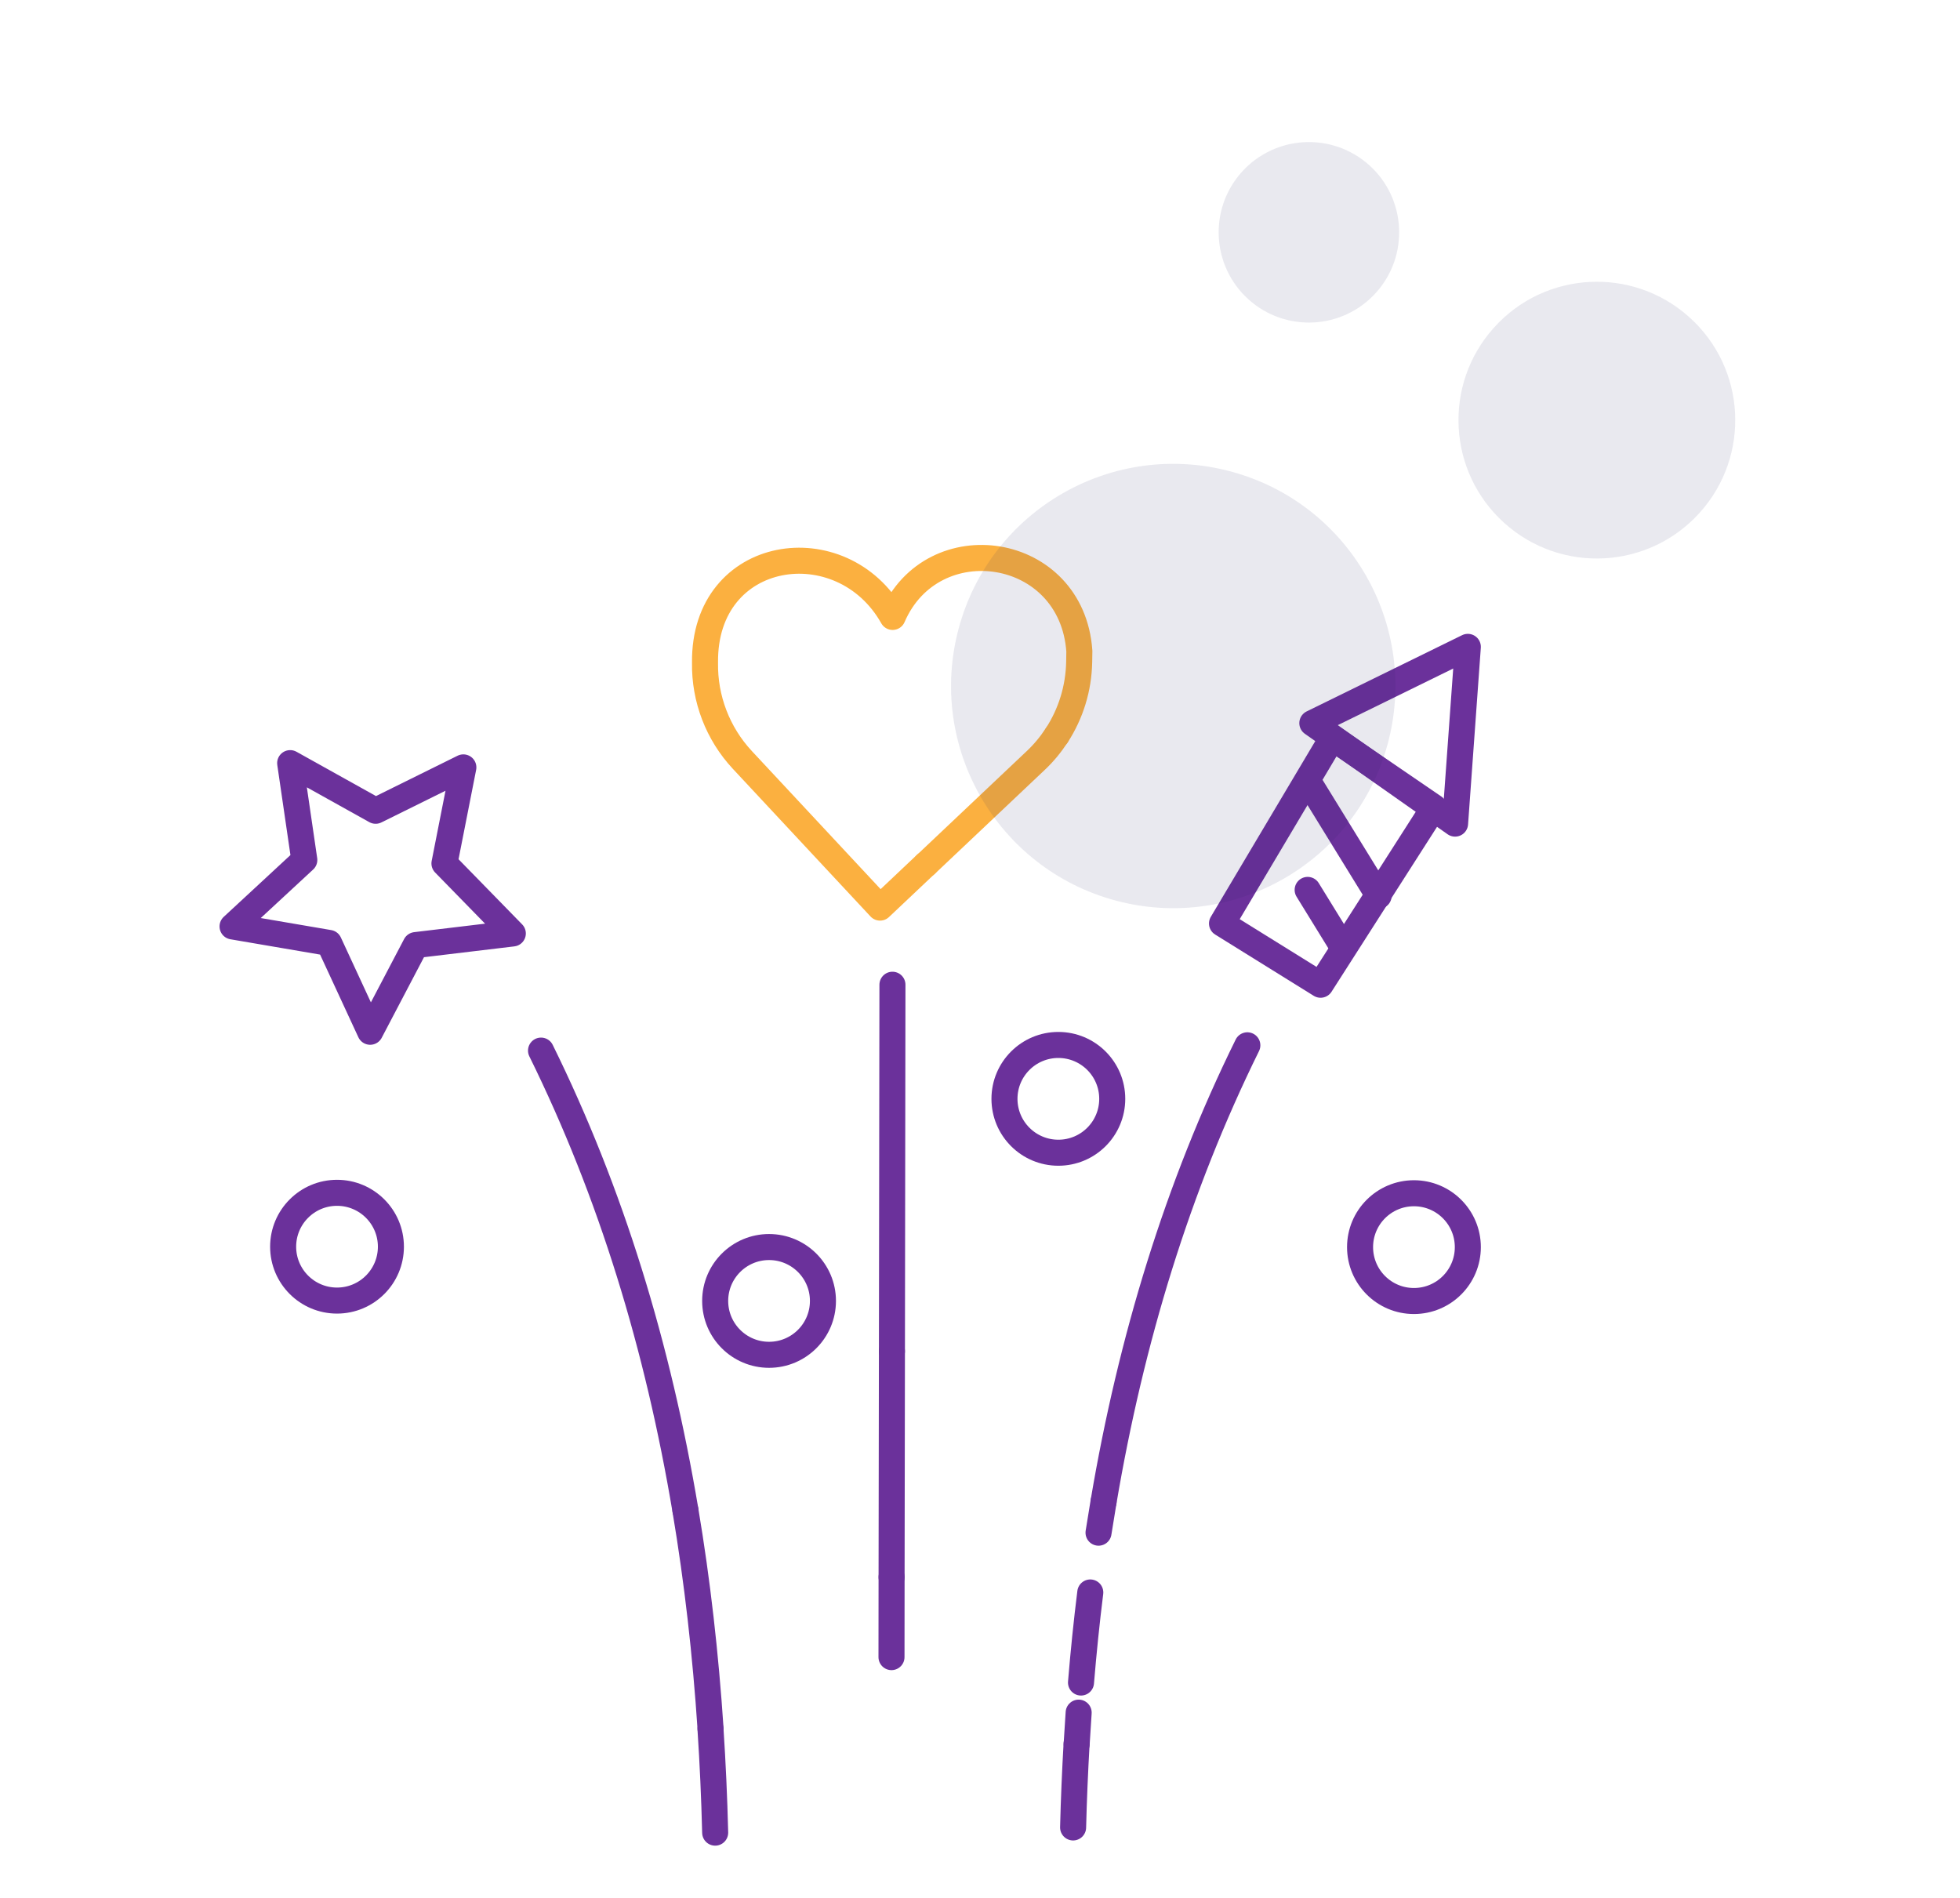 <svg xmlns="http://www.w3.org/2000/svg" id="Layer_2" data-name="Layer 2" viewBox="0 0 225.88 218.7"><defs><style>      .cls-1 {        stroke: #6b319b;      }      .cls-1, .cls-2 {        fill: none;        stroke-linecap: round;        stroke-linejoin: round;        stroke-width: 3px;      }      .cls-2 {        stroke: #fbb040;      }      .cls-3 {        fill: #262262;        opacity: .1;      }    </style></defs><path class="cls-2" d="M106.7,99.62l12.65-11.96c.94-.88,1.75-1.87,2.44-2.93"></path><path class="cls-2" d="M121.79,84.74c1.62-2.5,2.52-5.41,2.58-8.44l.02-1.26c-.86-12.27-16.92-14.62-21.52-3.94-5.82-10.36-21.77-8.07-21.62,5.27h0c-.07,4.15,1.47,8.17,4.3,11.21l15.87,17.02,5.28-4.99"></path><polygon class="cls-1" points="33.44 87.95 43.29 93.44 53.4 88.44 51.22 99.51 59.1 107.58 47.9 108.92 42.66 118.91 37.92 108.67 26.8 106.77 35.07 99.11 33.44 87.95"></polygon><polygon class="cls-1" points="165.27 93.04 152.19 113.49 140.83 106.43 153.55 85.03 165.27 93.04"></polygon><polygon class="cls-1" points="167.69 94.92 169.16 74.55 151.24 83.34 167.69 94.92"></polygon><line class="cls-1" x1="150.7" y1="89.95" x2="158.88" y2="103.24"></line><line class="cls-1" x1="150.7" y1="102.56" x2="154.79" y2="109.2"></line><path class="cls-1" d="M45.05,143.68c0,3.43-2.78,6.21-6.21,6.21s-6.21-2.78-6.21-6.21,2.78-6.21,6.21-6.21,6.21,2.78,6.21,6.21Z"></path><path class="cls-1" d="M94.84,149.93c0,3.43-2.78,6.21-6.21,6.21s-6.21-2.78-6.21-6.21,2.78-6.21,6.21-6.21,6.21,2.78,6.21,6.21Z"></path><circle class="cls-1" cx="121.97" cy="126.64" r="6.21"></circle><path class="cls-1" d="M169.16,143.73c0,3.43-2.78,6.21-6.21,6.21s-6.21-2.78-6.21-6.21,2.78-6.21,6.21-6.21,6.21,2.78,6.21,6.21Z"></path><path class="cls-1" d="M81.88,199.27c.26,3.94.44,7.92.54,11.94"></path><path class="cls-1" d="M78.99,174.05c1.38,8.21,2.33,16.62,2.9,25.22"></path><path class="cls-1" d="M62.35,121.08c8.09,16.41,13.48,34.15,16.64,52.97"></path><path class="cls-1" d="M124.07,200.99c-.18,3.18-.32,6.39-.4,9.62"></path><g><path class="cls-1" d="M127.18,173.07c-.2,1.18-.39,2.37-.58,3.57"></path><path class="cls-1" d="M125.65,183.53c-.43,3.43-.78,6.89-1.07,10.38"></path><path class="cls-1" d="M124.31,197.38c-.08,1.2-.16,2.4-.23,3.61"></path></g><path class="cls-1" d="M143.75,120.47c-8.04,16.31-13.41,33.92-16.57,52.6"></path><line class="cls-1" x1="102.75" y1="181.76" x2="102.74" y2="190.98"></line><line class="cls-1" x1="102.79" y1="155.73" x2="102.75" y2="181.76"></line><line class="cls-1" x1="102.85" y1="113.49" x2="102.79" y2="155.73"></line><g><circle class="cls-3" cx="135.2" cy="79.06" r="25.6" transform="translate(23.6 188.94) rotate(-74.87)"></circle><path class="cls-3" d="M194.69,36.56c-6.55-5.89-16.64-5.35-22.52,1.2-5.89,6.55-5.35,16.64,1.2,22.52,6.55,5.89,16.64,5.35,22.52-1.2,5.89-6.55,5.35-16.64-1.2-22.52Z"></path><path class="cls-3" d="M157.8,19.04c-4.27-3.84-10.85-3.49-14.69.78-3.84,4.27-3.49,10.85.78,14.69,4.27,3.84,10.85,3.49,14.69-.78,3.84-4.27,3.49-10.85-.78-14.69Z"></path></g></svg>